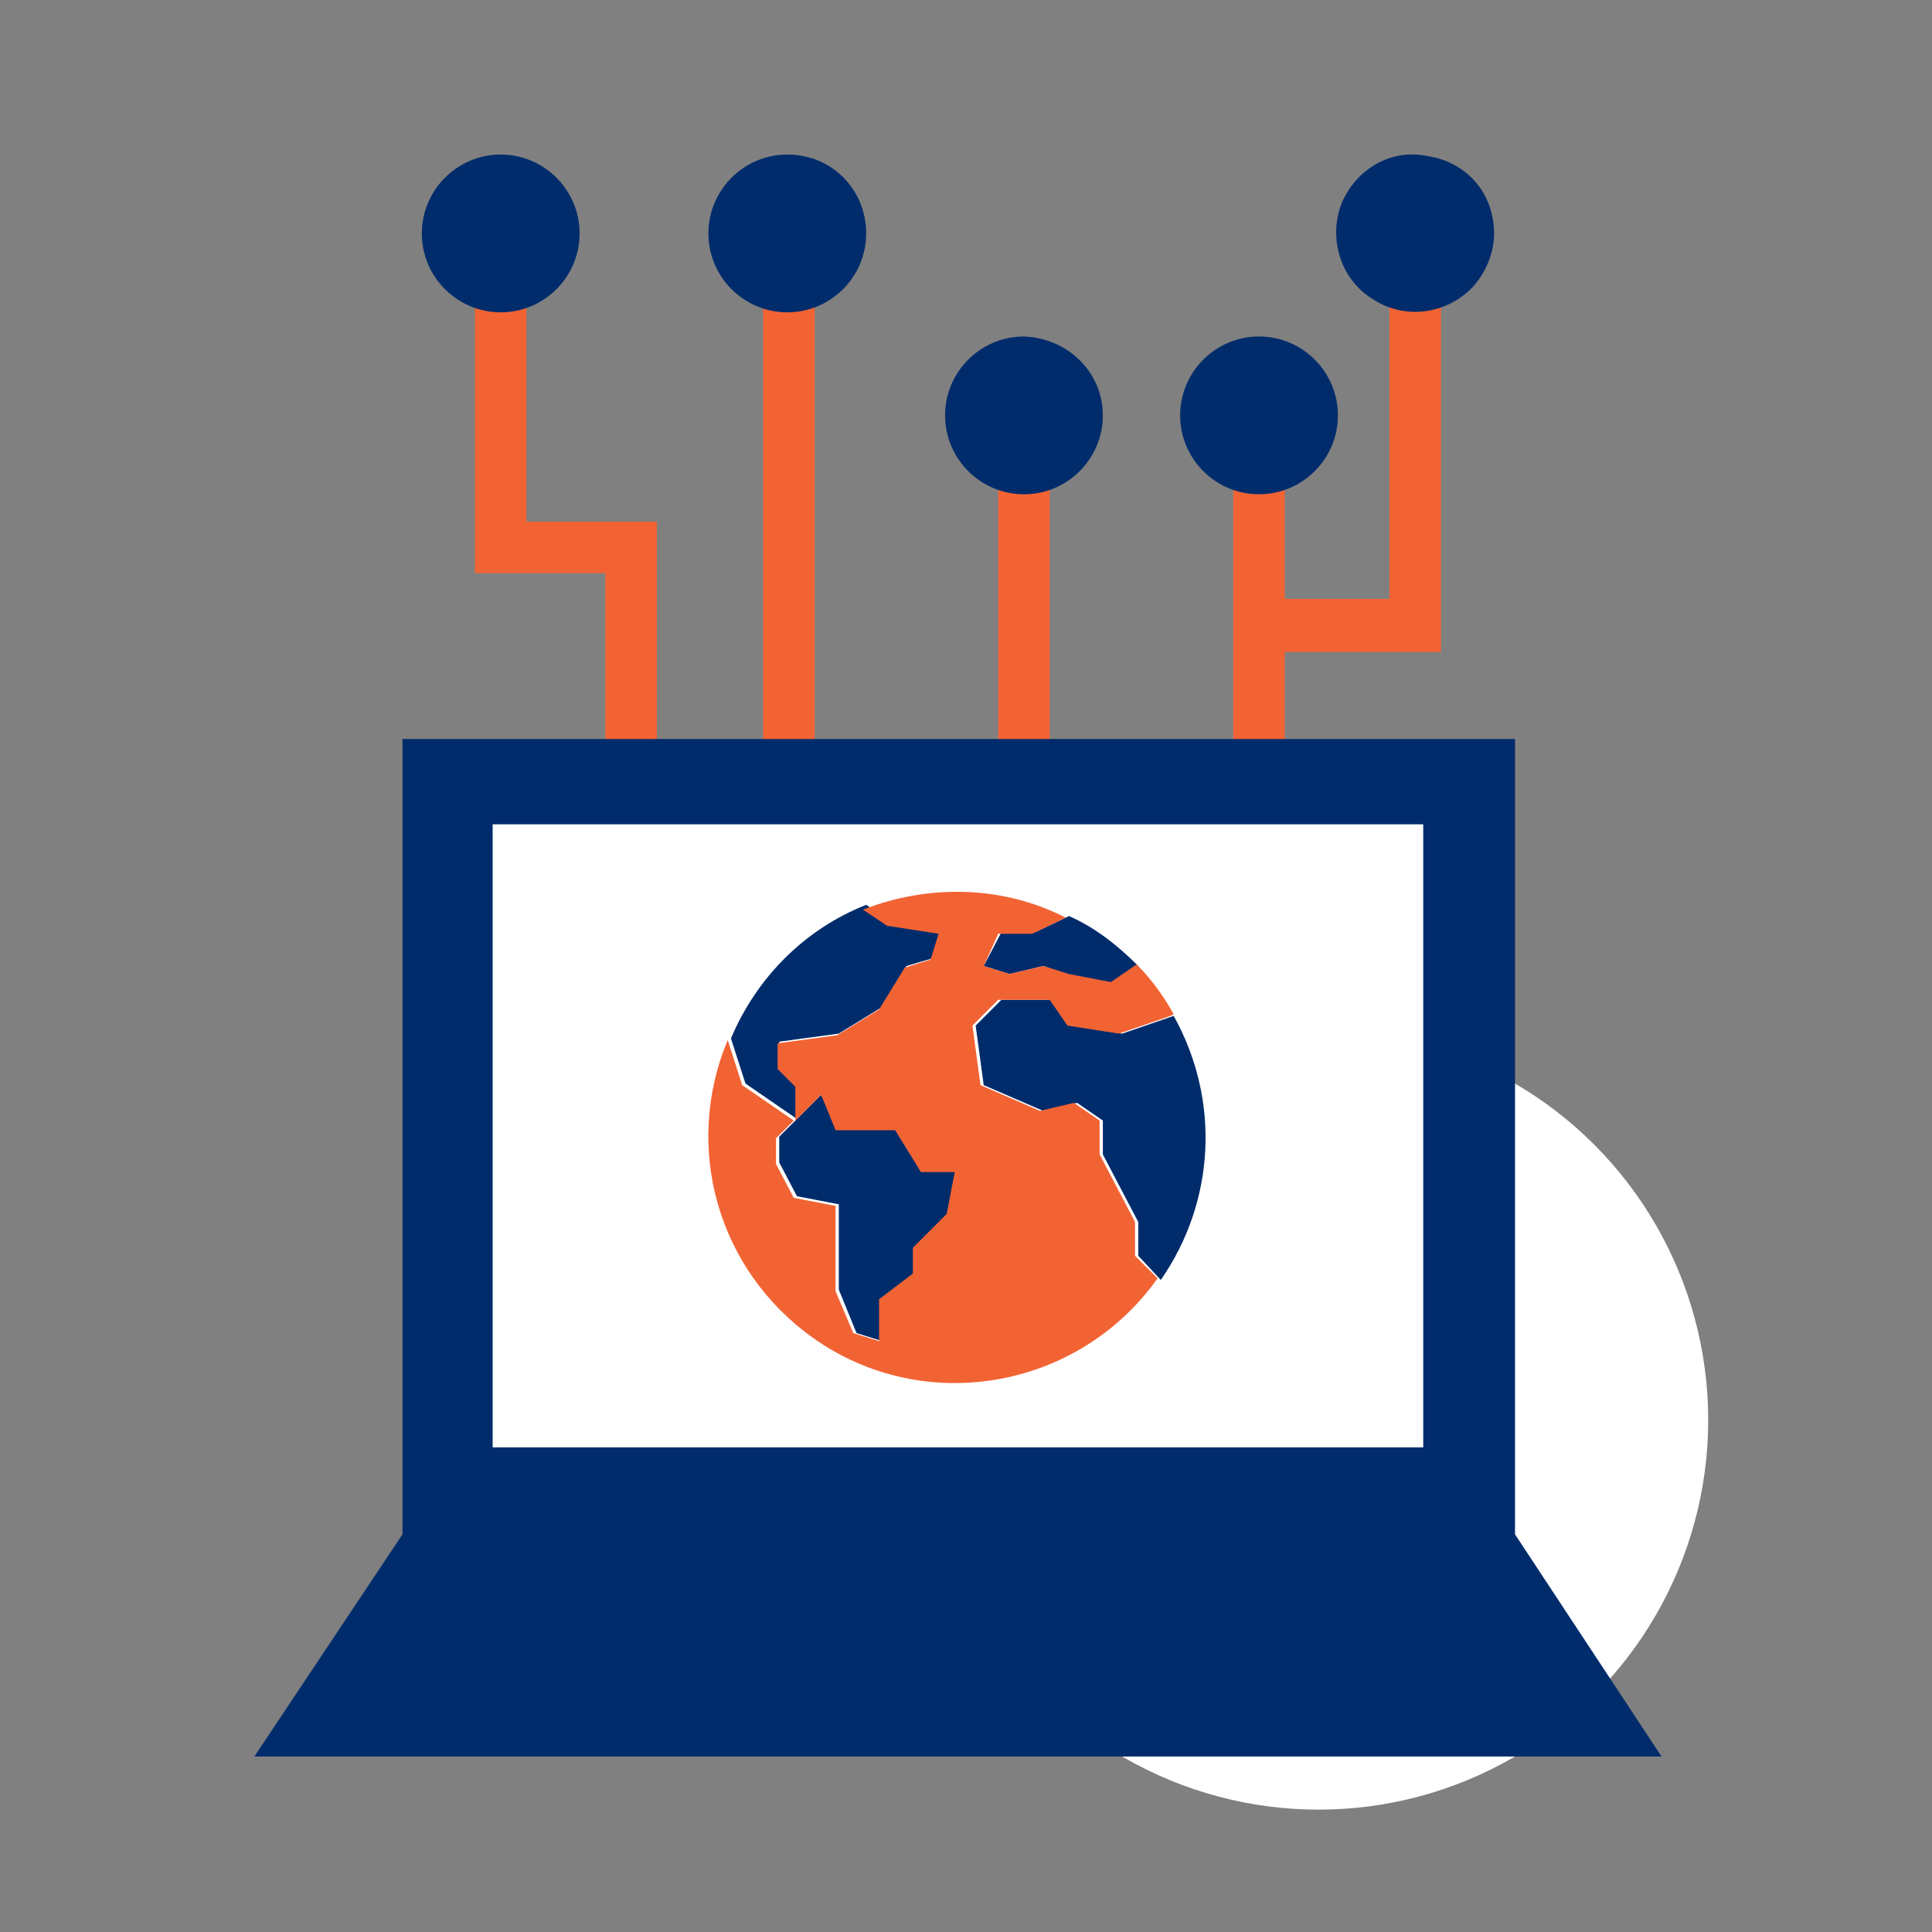 <?xml version="1.0" encoding="utf-8"?>
<!-- Generator: Adobe Illustrator 26.5.0, SVG Export Plug-In . SVG Version: 6.00 Build 0)  -->
<svg version="1.1" id="Layer_1" xmlns="http://www.w3.org/2000/svg" xmlns:xlink="http://www.w3.org/1999/xlink" x="0px" y="0px"
	 viewBox="0 0 120 120" style="enable-background:new 0 0 120 120;" xml:space="preserve">
<rect x="0" y="0" width="120" height="120" fill="#808080" stroke="none"/>
<style type="text/css">
	.st0{fill:#FFFFFF;}
	.st1{fill:none;}
	.st2{fill:#F26334;}
	.st3{fill:#002C6C;}
</style>
<circle class="st0" cx="81.9" cy="88.2" r="24.2"/>
<rect class="st1" width="120" height="120"/>
<g>
	<g>
		<path class="st2" d="M40.8,47c0,0.9-0.7,1.6-1.6,1.6s-1.6-0.7-1.6-1.6V35.6h-8.1V14.5c0-0.9,0.7-1.6,1.6-1.6
			c0.9,0,1.6,0.7,1.6,1.6v17.9h8.1V47z"/>
		<path class="st3" d="M36,14.5c0,2.7-2.2,4.9-4.9,4.9s-4.9-2.2-4.9-4.9s2.2-4.9,4.9-4.9S36,11.8,36,14.5z"/>
		<path class="st2" d="M50.6,14.5V47c0,0.9-0.7,1.6-1.6,1.6c-0.9,0-1.6-0.7-1.6-1.6V14.5c0-0.9,0.7-1.6,1.6-1.6
			C49.9,12.8,50.6,13.6,50.6,14.5z"/>
		<path class="st2" d="M65.2,25.8V47c0,0.9-0.7,1.6-1.6,1.6c-0.9,0-1.6-0.7-1.6-1.6V25.8c0-0.9,0.7-1.6,1.6-1.6
			C64.5,24.2,65.2,24.9,65.2,25.8z"/>
		<path class="st2" d="M86.3,14.5v22.7h-6.5V25.8c0-0.9-0.7-1.6-1.6-1.6c-0.9,0-1.6,0.7-1.6,1.6V47c0,0.9,0.7,1.6,1.6,1.6
			c0.9,0,1.6-0.7,1.6-1.6v-6.5h9.7v-26c0-0.9-0.7-1.6-1.6-1.6S86.3,13.6,86.3,14.5z"/>
		<path class="st3" d="M68.5,25.8c0,2.7-2.2,4.9-4.9,4.9c-2.7,0-4.9-2.2-4.9-4.9s2.2-4.9,4.9-4.9C66.3,21,68.5,23.1,68.5,25.8z"/>
		<path class="st3" d="M53.8,14.5c0,2.7-2.2,4.9-4.9,4.9c-2.7,0-4.9-2.2-4.9-4.9s2.2-4.9,4.9-4.9C51.7,9.6,53.8,11.8,53.8,14.5z"/>
		<path class="st3" d="M83.1,25.8c0,2.7-2.2,4.9-4.9,4.9s-4.9-2.2-4.9-4.9s2.2-4.9,4.9-4.9S83.1,23.1,83.1,25.8z"/>
		<path class="st3" d="M92.8,14.5c0,1.2-0.5,2.4-1.3,3.3c-1.6,1.7-4.2,2.1-6.2,0.8c-2-1.2-2.8-3.7-2-5.9c0.9-2.2,3.1-3.5,5.4-3
			C91.2,10.1,92.8,12.1,92.8,14.5z"/>
	</g>
	<polygon class="st3" points="94.1,95.3 94.1,45.9 25,45.9 25,95.3 15.8,109.1 103.2,109.1 	"/>
	<rect x="30.6" y="51.2" class="st0" width="57.8" height="38.7"/>
	<g>
		<g>
			<path class="st3" d="M70.7,60l-1.6,1.1l-2.6-0.5L64.8,60l-2.1,0.5L61.1,60l1.1-2.1h2.1l2.1-1C68,57.6,69.4,58.7,70.7,60z"/>
			<path class="st3" d="M58.5,57.9l-0.5,1.6L56.3,60l-1.6,2.6l-2.6,1.6l-3.7,0.5v1.6l1.1,1.1v2.1l-1.6-1.1l-1.6-1.1l-0.9-2.8
				c1.6-3.8,4.6-6.8,8.4-8.3l1.5,1L58.5,57.9z"/>
			<polygon class="st3" points="59.5,72.7 59,75.4 56.9,77.5 56.9,79.1 54.8,80.7 54.8,83.3 53.2,82.8 52.1,80.1 52.1,74.8 
				49.5,74.3 48.4,72.2 48.4,70.6 49.5,69.5 51,68 52.1,70.1 55.8,70.1 57.4,72.7 			"/>
			<path class="st3" d="M72.9,63.1c2.9,5.2,2.6,11.5-0.8,16.4L70.7,78v-2.1l-1.1-2.1l-1.1-2.1v-2.1l-1.6-1.1L64.8,69l-3.7-1.6
				l-0.5-3.7l1.6-1.6h3.2l1.1,1.6l3.2,0.5l3.2-1.1L72.9,63.1z"/>
		</g>
		<path class="st2" d="M62.7,60.5l2.1-0.5l1.6,0.5l2.6,0.5l1.6-1.1c0.9,0.9,1.7,2,2.3,3.1l-0.2,0.1l-3.2,1.1l-3.2-0.5l-1.1-1.6h-3.2
			l-1.6,1.6l0.5,3.7l3.7,1.6l2.1-0.5l1.6,1.1v2.1l1.1,2.1l1.1,2.1V78l1.4,1.4c-4.9,6.9-14.5,8.6-21.4,3.7
			c-5.9-4.2-8.1-11.8-5.3-18.5l0.9,2.8l1.6,1.1l1.6,1.1l-1.1,1.1v1.6l1.1,2.1l2.6,0.5v5.3l1.1,2.6l1.6,0.5v-2.6l2.1-1.6v-1.6
			l2.1-2.1l0.5-2.6h-2.1l-1.6-2.6h-3.7L51,68l-1.6,1.6v-2.1l-1.1-1.1v-1.6l3.7-0.5l2.6-1.6l1.6-2.6l1.6-0.5l0.5-1.6l-3.2-0.5l-1.5-1
			c4.1-1.6,8.7-1.5,12.6,0.5l-2.1,1h-2.1L61.1,60L62.7,60.5z"/>
	</g>
</g>
</svg>
